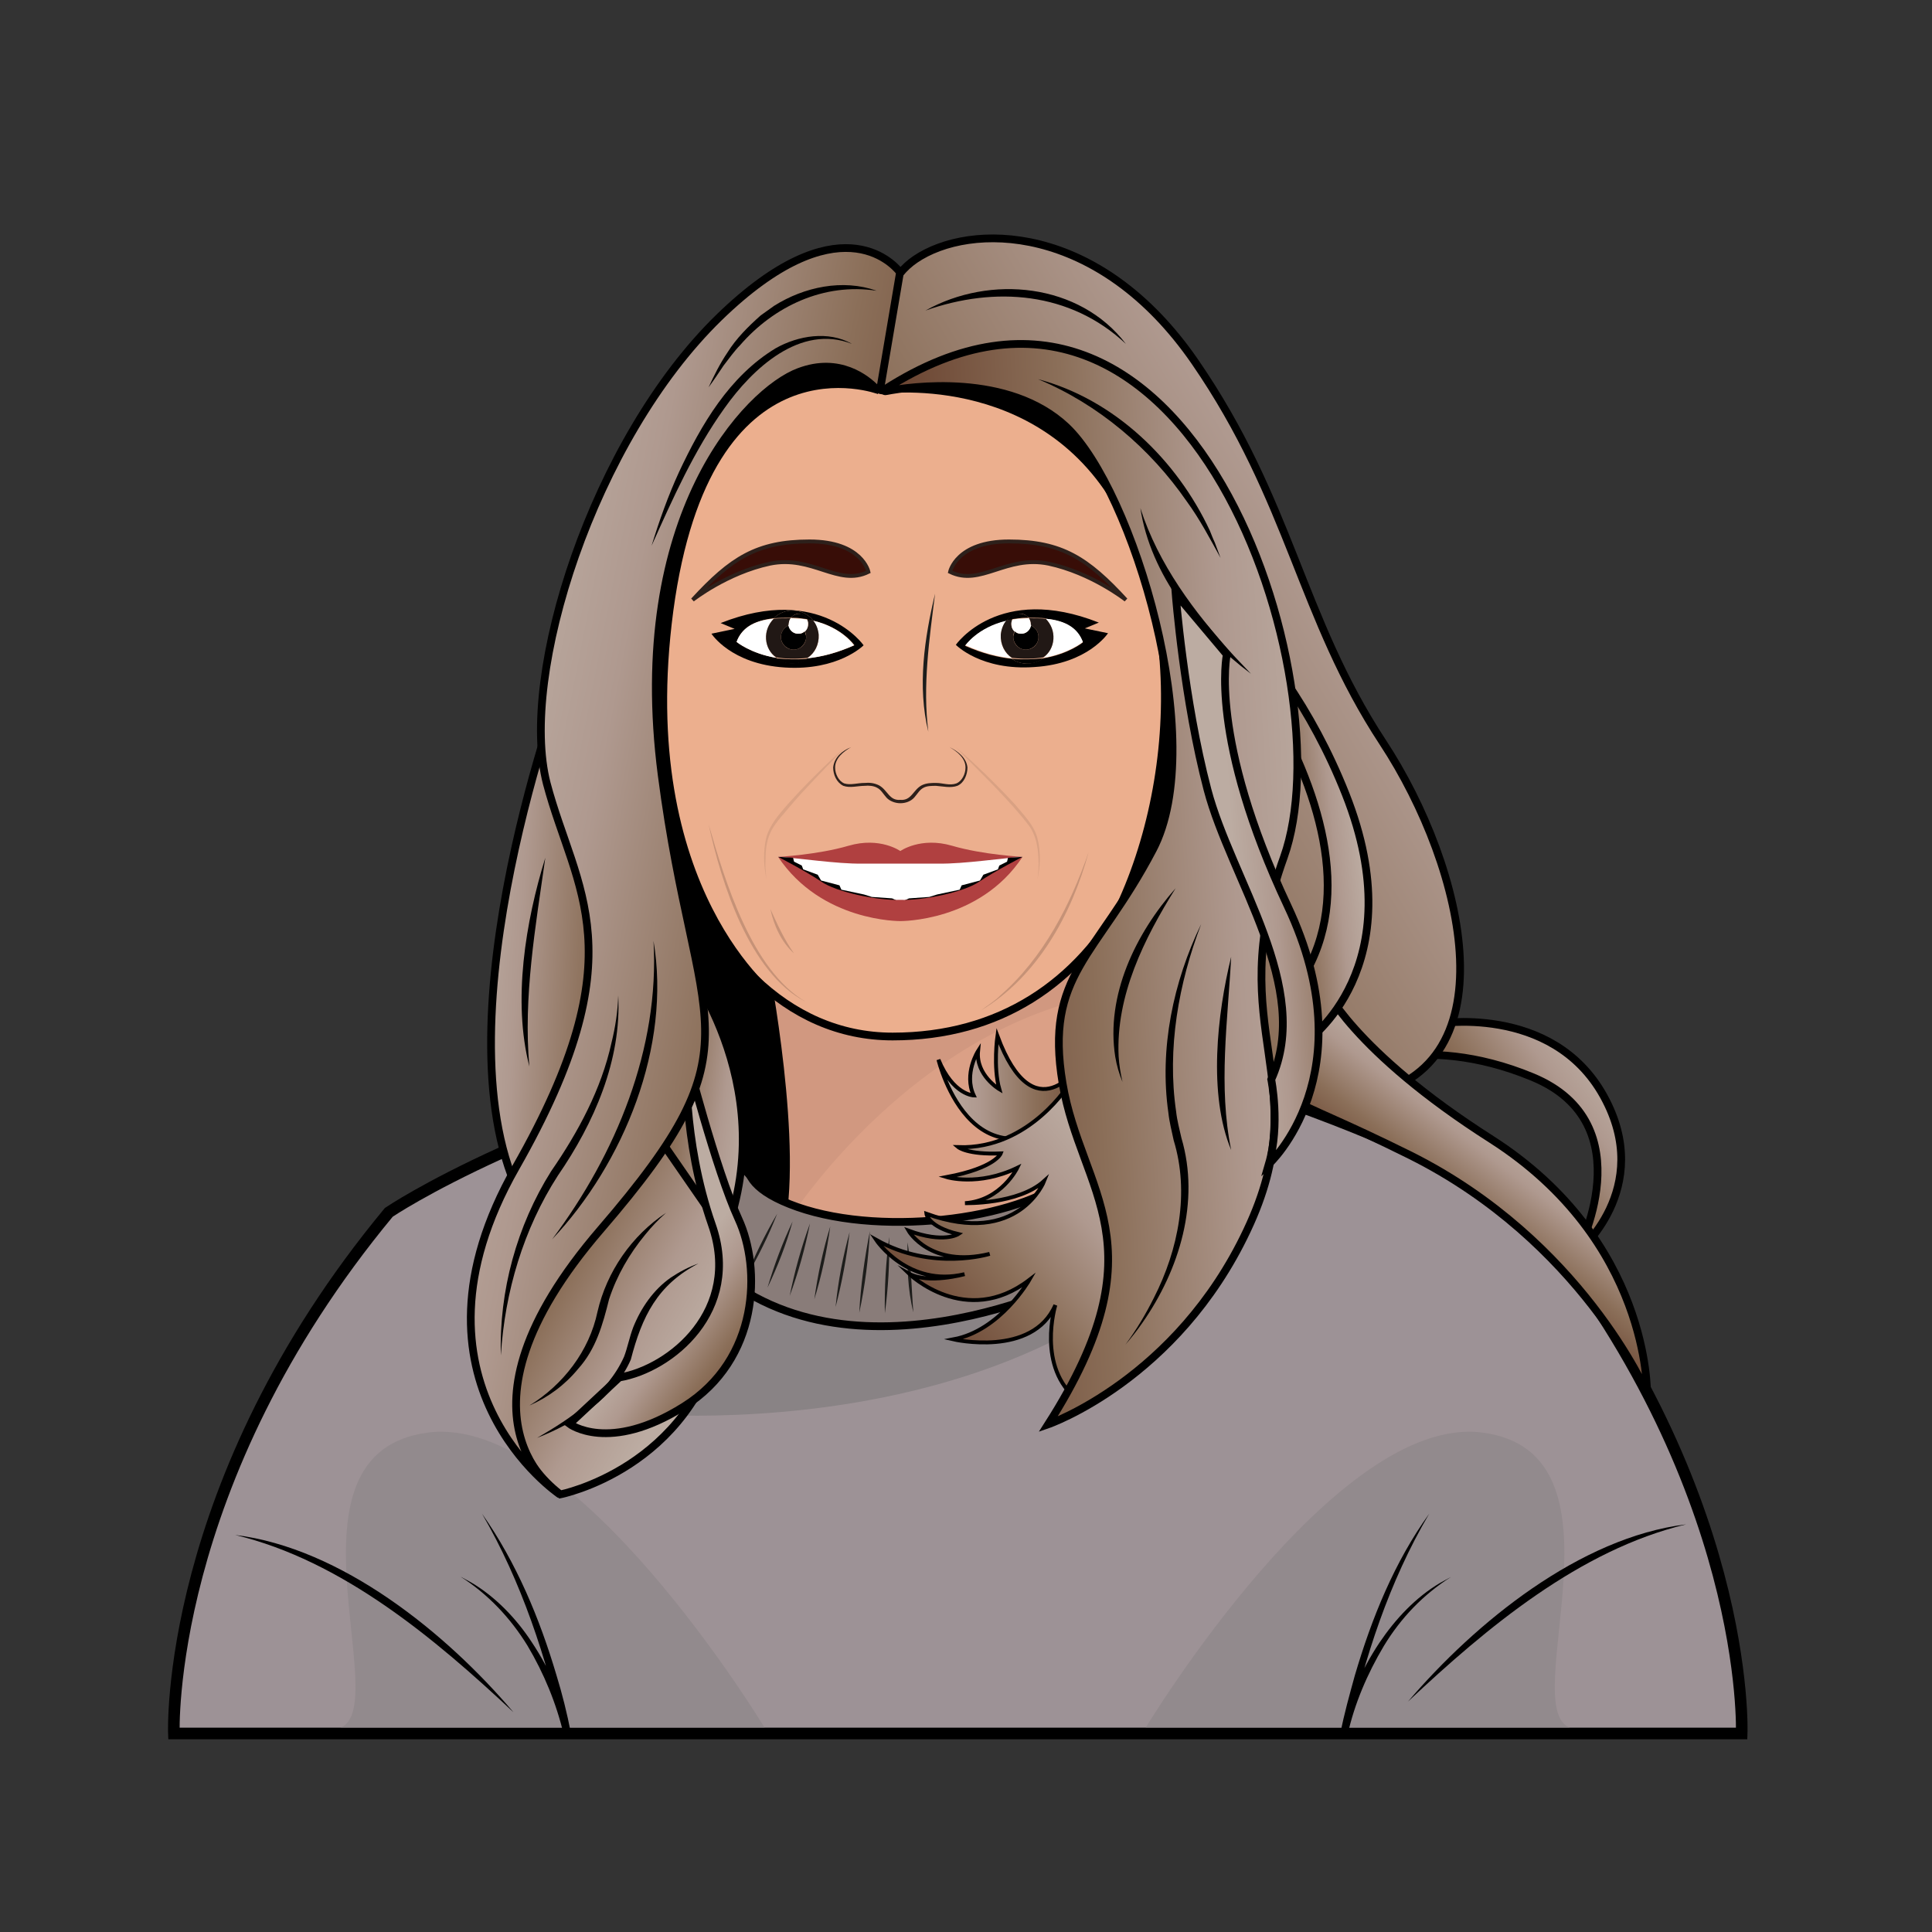 <?xml version="1.0" encoding="utf-8"?>
<!-- Generator: Adobe Illustrator 26.0.2, SVG Export Plug-In . SVG Version: 6.00 Build 0)  -->
<svg version="1.1" id="Layer_1" xmlns="http://www.w3.org/2000/svg" xmlns:xlink="http://www.w3.org/1999/xlink" x="0px" y="0px"
	 viewBox="0 0 400 400" style="enable-background:new 0 0 400 400;" xml:space="preserve">
<rect x="0" y="0" width="400" height="400" fill="#333333" stroke="none"/>
<style type="text/css">
	.st0{fill:#9D9296;stroke:#000000;stroke-width:2.401;stroke-miterlimit:10;}
	.st1{opacity:0.5;fill:#898385;}
	.st2{fill:#898385;}
	.st3{fill:url(#SVGID_1_);stroke:#000000;stroke-width:1.601;stroke-miterlimit:10;}
	
		.st4{fill:url(#SVGID_00000008847329317653513080000017093912668252900517_);stroke:#000000;stroke-width:1.601;stroke-miterlimit:10;}
	.st5{fill:#DBA086;stroke:#000000;stroke-width:1.601;stroke-miterlimit:10;}
	.st6{opacity:5.000000e-02;}
	.st7{fill:#ECAF8E;stroke:#000000;stroke-width:1.601;stroke-miterlimit:10;}
	.st8{fill:#897C79;stroke:#000000;stroke-width:1.601;stroke-miterlimit:10;}
	.st9{fill:#1D1D1B;}
	
		.st10{fill:url(#SVGID_00000004536866252267031810000001717241232586989757_);stroke:#000000;stroke-width:1.601;stroke-miterlimit:10;}
	
		.st11{fill:url(#SVGID_00000076596104420033859400000004440029614619451569_);stroke:#000000;stroke-width:1.601;stroke-miterlimit:10;}
	
		.st12{fill:url(#SVGID_00000044870477087988686890000015230568093353651888_);stroke:#000000;stroke-width:1.601;stroke-miterlimit:10;}
	
		.st13{fill:url(#SVGID_00000124874571356557378220000005960263533307475072_);stroke:#000000;stroke-width:1.601;stroke-miterlimit:10;}
	
		.st14{fill:url(#SVGID_00000083079356369719812440000015835744441698983847_);stroke:#000000;stroke-width:1.601;stroke-miterlimit:10;}
	
		.st15{fill:url(#SVGID_00000085955156312270723790000010280277166333807032_);stroke:#000000;stroke-width:1.601;stroke-miterlimit:10;}
	
		.st16{fill:url(#SVGID_00000117644802863455273880000002768593910832628403_);stroke:#000000;stroke-width:1.601;stroke-miterlimit:10;}
	
		.st17{fill:url(#SVGID_00000060734455279960851410000004251103023040737433_);stroke:#000000;stroke-width:0.8;stroke-miterlimit:10;}
	
		.st18{fill:url(#SVGID_00000073699112460429105790000007204313496165184170_);stroke:#000000;stroke-width:0.8;stroke-miterlimit:10;}
	
		.st19{fill:url(#SVGID_00000013159275218201260230000014430594727720944522_);stroke:#000000;stroke-width:1.601;stroke-miterlimit:10;}
	
		.st20{fill:url(#SVGID_00000039104134016433523540000017797555086538581183_);stroke:#000000;stroke-width:1.601;stroke-miterlimit:10;}
	.st21{fill:#380D07;stroke:#2D201B;stroke-width:0.8;stroke-miterlimit:10;}
	.st22{fill:#2D201B;}
	.st23{opacity:0.2;}
	.st24{fill:#FFFFFF;}
	.st25{fill:#B04040;}
	.st26{fill:#211815;}
	.st27{opacity:0.1;}
</style>
<g>
	<path class="st0" d="M316.1,251c0,0-30.5-20.7-94.2-36l-23.6,15.8l-23.6-15.8c-63.8,15.3-94.2,36-94.2,36
		C34,307.1,36,358.9,36,358.9h162.3h162.3C360.6,358.9,362.6,307.1,316.1,251z"/>
	<path class="st1" d="M237.2,357.7c0,0,39.3-65.1,69.7-61.1c31.8,4.1,7,56.6,18.1,61.1H237.2z"/>
	<path class="st1" d="M158.3,357.7c0,0-39.3-65.1-69.7-61.1c-31.8,4.1-7,56.6-18.1,61.1H158.3z"/>
	<path class="st2" d="M128,292.4c0,0,101.4,11.7,136-60c0,0-69.2,44.8-113.2,27.1C150.8,259.5,126,277.7,128,292.4z"/>
	<polygon points="168.6,248.1 139.6,231.5 122.4,122.9 171.1,104.7 	"/>
	<linearGradient id="SVGID_1_" gradientUnits="userSpaceOnUse" x1="330.484" y1="219.295" x2="302.489" y2="240.59">
		<stop  offset="0" style="stop-color:#BCACA2"/>
		<stop  offset="0.259" style="stop-color:#AF998F"/>
		<stop  offset="0.614" style="stop-color:#8B6F59"/>
		<stop  offset="1" style="stop-color:#6C4633"/>
	</linearGradient>
	<path class="st3" d="M296.9,212c0,0,24.4-4.4,35.1,14.9s-5.5,32.5-5.5,32.5s14.2-26.7-9.2-36.4s-39.1-1.1-39.1-1.1L296.9,212z"/>
	
		<linearGradient id="SVGID_00000021081389057396821330000004250585593108434594_" gradientUnits="userSpaceOnUse" x1="97.262" y1="192.441" x2="138.097" y2="194.993">
		<stop  offset="0" style="stop-color:#BCACA2"/>
		<stop  offset="0.259" style="stop-color:#AF998F"/>
		<stop  offset="0.614" style="stop-color:#8B6F59"/>
		<stop  offset="1" style="stop-color:#6C4633"/>
	</linearGradient>
	
		<path style="fill:url(#SVGID_00000021081389057396821330000004250585593108434594_);stroke:#000000;stroke-width:1.601;stroke-miterlimit:10;" d="
		M116.9,140c0,0-26.5,70.5-9.6,106.8c0,0,24.3-27.5,18.8-52.1C120.7,170.1,116.9,140,116.9,140z"/>
	<path class="st5" d="M158.3,199.6c0,0,7.5,38.5,3,56c-4.5,17.5,61.1,13.4,73.3-12.4c12.2-25.8-7.7-64.3-7.7-64.3
		S202.6,201.6,158.3,199.6z"/>
	<path class="st6" d="M163.1,252.9c0,0,26.8-42.8,70.8-47.8s-81.3-12.3-81.3-12.3S166.3,224.1,163.1,252.9z"/>
	<path class="st7" d="M187.5,69.9c0,0,48.4-7.5,55.2,46.4s-13.5,98.3-57.9,98.3s-64.7-72.2-45.1-121.4
		C139.7,93.2,149,58.9,187.5,69.9z"/>
	<path class="st8" d="M158.3,235.4c0,0-11.4,8.1,6.8,14.5c18.3,6.4,48.3,2.3,57.4-7.2l1.7,21.7c0,0-50.6,25.9-79.6-4.9
		S158.3,235.4,158.3,235.4z"/>
	<path d="M181.8,81.6c0,0-34.6-13.1-42.4,44.9c-7.7,57.9,21.9,79.7,21.9,79.7l-11.2,9.5c0,0-46.8-71.9-15.3-115.9
		S181.1,73.2,181.8,81.6z"/>
	<g>
		<g>
			<path class="st9" d="M160.9,251.3c-1.8,4.6-4,9-6.5,13.3C156.2,260,158.4,255.6,160.9,251.3L160.9,251.3z"/>
		</g>
		<g>
			<path class="st9" d="M164.1,252.9c-1.3,4.7-3.1,9.3-5.2,13.7C160.3,261.9,162,257.3,164.1,252.9L164.1,252.9z"/>
		</g>
		<g>
			<path class="st9" d="M167.7,253.3c-1,5.1-2.4,10.1-4.2,15C164.5,263.3,165.9,258.2,167.7,253.3L167.7,253.3z"/>
		</g>
		<g>
			<path class="st9" d="M171.9,253.9c-0.7,5.1-1.8,10.2-3.3,15.1C169.3,263.9,170.4,258.8,171.9,253.9L171.9,253.9z"/>
		</g>
		<g>
			<path class="st9" d="M175.9,255.1c-0.6,5.2-1.6,10.5-2.9,15.5C173.5,265.4,174.5,260.2,175.9,255.1L175.9,255.1z"/>
		</g>
		<g>
			<path class="st9" d="M180.1,254.9c-0.3,5.7-1,11.3-2.2,16.9C178.2,266.1,179,260.5,180.1,254.9L180.1,254.9z"/>
		</g>
		<g>
			<path class="st9" d="M184.1,256.1c0.1,5.3-0.2,10.6-0.9,15.8C183.1,266.6,183.4,261.4,184.1,256.1L184.1,256.1z"/>
		</g>
		<g>
			<path class="st9" d="M187.9,257.2c0.8,4.8,0.8,9.7,1.2,14.5C187.9,266.9,187.8,262,187.9,257.2L187.9,257.2z"/>
		</g>
	</g>
	<path d="M157.1,232.2c0,0,2.3-1.7,5.4-1.8c0,0,0.6,15.7-0.1,17.8C162.4,248.1,144.8,243.4,157.1,232.2z"/>
	
		<linearGradient id="SVGID_00000122713351164955620030000007185076012183186843_" gradientUnits="userSpaceOnUse" x1="147.091" y1="273.754" x2="104.022" y2="249.348">
		<stop  offset="0" style="stop-color:#BCACA2"/>
		<stop  offset="0.259" style="stop-color:#AF998F"/>
		<stop  offset="0.614" style="stop-color:#8B6F59"/>
		<stop  offset="1" style="stop-color:#6C4633"/>
	</linearGradient>
	
		<path style="fill:url(#SVGID_00000122713351164955620030000007185076012183186843_);stroke:#000000;stroke-width:1.601;stroke-miterlimit:10;" d="
		M116,309.4c0,0,27.1-5.3,33.5-34.2c6.4-28.8-9.8-42.3-12.8-60.7C136.6,214.6,82.5,283.3,116,309.4z"/>
	<g>
		<path d="M99.8,313.4c7.1,10.1,11.9,21.6,15.4,33.4c1.2,3.9,2.2,7.9,3,12l-1.5,0.3c-1.5-6.4-4.1-12.7-7.5-18.4
			c-3.5-5.7-8.2-10.7-13.9-14.3c0,0,2.2,1.2,2.2,1.2c5.1,3,9.4,7.5,12.6,12.4c3.8,5.7,6.5,12,8.1,18.7c0,0-1.5,0.3-1.5,0.3
			C113.1,343.2,108,327.5,99.8,313.4L99.8,313.4z"/>
	</g>
	
		<linearGradient id="SVGID_00000167374167872713968760000011555441947693484727_" gradientUnits="userSpaceOnUse" x1="156.505" y1="228.25" x2="131.142" y2="224.9">
		<stop  offset="0" style="stop-color:#BCACA2"/>
		<stop  offset="0.259" style="stop-color:#AF998F"/>
		<stop  offset="0.614" style="stop-color:#8B6F59"/>
		<stop  offset="1" style="stop-color:#6C4633"/>
	</linearGradient>
	
		<path style="fill:url(#SVGID_00000167374167872713968760000011555441947693484727_);stroke:#000000;stroke-width:1.601;stroke-miterlimit:10;" d="
		M140.8,198.1c0,0,21.2,25.8,9.4,57.4l-18.8-27.2L140.8,198.1z"/>
	<g>
		<path d="M295.9,313.4c-8.3,14.1-13.4,29.8-16.9,45.7c0,0-1.5-0.3-1.5-0.3c1.6-6.7,4.3-13,8.1-18.7c3.3-4.9,7.5-9.4,12.6-12.4
			c0,0,2.2-1.2,2.2-1.2c-5.7,3.6-10.4,8.5-13.9,14.3c-3.4,5.7-6.1,12-7.5,18.4c0,0-1.5-0.3-1.5-0.3c0.8-4.1,1.9-8,3-12
			C284,335,288.7,323.4,295.9,313.4L295.9,313.4z"/>
	</g>
	
		<linearGradient id="SVGID_00000003826982636111330780000017221885303616875652_" gradientUnits="userSpaceOnUse" x1="140.631" y1="264.452" x2="161.926" y2="280.005">
		<stop  offset="0" style="stop-color:#BCACA2"/>
		<stop  offset="0.259" style="stop-color:#AF998F"/>
		<stop  offset="0.614" style="stop-color:#8B6F59"/>
		<stop  offset="1" style="stop-color:#6C4633"/>
	</linearGradient>
	
		<path style="fill:url(#SVGID_00000003826982636111330780000017221885303616875652_);stroke:#000000;stroke-width:1.601;stroke-miterlimit:10;" d="
		M142.1,218.4c0,0-0.9,17.5,5.3,35.2s-8.5,29.8-19.2,31.6l-10.3,9.6c0,0,8.1,6.2,23.7-3.6s16-28.6,11.3-38.8
		S142.1,218.4,142.1,218.4z"/>
	
		<linearGradient id="SVGID_00000093860172860253685180000017342108136154539665_" gradientUnits="userSpaceOnUse" x1="308.502" y1="98.009" x2="167.491" y2="182.233">
		<stop  offset="0" style="stop-color:#BCACA2"/>
		<stop  offset="0.259" style="stop-color:#AF998F"/>
		<stop  offset="0.614" style="stop-color:#8B6F59"/>
		<stop  offset="1" style="stop-color:#6C4633"/>
	</linearGradient>
	
		<path style="fill:url(#SVGID_00000093860172860253685180000017342108136154539665_);stroke:#000000;stroke-width:1.601;stroke-miterlimit:10;" d="
		M183.2,80.8c-0.5,0.2-1.1-0.1-1.2-0.6c-0.6-4.3-2.2-19.9,7.5-26.5c11.3-7.7,38-7.7,57.9,21.2s21.8,52.8,38.9,78.8s27.3,69-5.5,73.5
		s-32.3-41.4-29.5-51.3C254.2,166,243,52.3,183.2,80.8z"/>
	
		<linearGradient id="SVGID_00000039846669262157381180000014536114575538621062_" gradientUnits="userSpaceOnUse" x1="96.465" y1="170.585" x2="190.859" y2="189.081">
		<stop  offset="0" style="stop-color:#BCACA2"/>
		<stop  offset="0.259" style="stop-color:#AF998F"/>
		<stop  offset="0.614" style="stop-color:#8B6F59"/>
		<stop  offset="1" style="stop-color:#6C4633"/>
	</linearGradient>
	
		<path style="fill:url(#SVGID_00000039846669262157381180000014536114575538621062_);stroke:#000000;stroke-width:1.601;stroke-miterlimit:10;" d="
		M182.3,80.2c-0.1,0.4-0.6,0.6-0.9,0.3c-1.9-2-7.6-6.7-16-3.5c-10.5,3.9-35.4,29.7-28.4,83.5s21.1,54.9-12.6,94s-8.5,54.9-8.5,54.9
		s-34.5-23.1-9.1-67.7s12.3-57.2,6.4-79.5c-5.8-22.4,9.6-71.1,35.7-96.5c24.5-23.8,35.9-11.2,37.3-9.5c0.1,0.1,0.1,0.3,0.1,0.4
		L182.3,80.2z"/>
	
		<linearGradient id="SVGID_00000013157830445858169000000012922138033091351994_" gradientUnits="userSpaceOnUse" x1="315.191" y1="236.041" x2="299.096" y2="256.983">
		<stop  offset="0" style="stop-color:#BCACA2"/>
		<stop  offset="0.259" style="stop-color:#AF998F"/>
		<stop  offset="0.614" style="stop-color:#8B6F59"/>
		<stop  offset="1" style="stop-color:#6C4633"/>
	</linearGradient>
	
		<path style="fill:url(#SVGID_00000013157830445858169000000012922138033091351994_);stroke:#000000;stroke-width:1.601;stroke-miterlimit:10;" d="
		M274,204c0,0,5.9,13.5,34.8,31.9c32.8,21,32.2,52.5,32.2,52.5s-13.6-31.5-49-49.2c-28.8-14.3-25.7-9.1-25.2-19.4
		C267.2,209.6,274,204,274,204z"/>
	
		<linearGradient id="SVGID_00000035500777316220662500000005138902241087546012_" gradientUnits="userSpaceOnUse" x1="280.485" y1="161.606" x2="259.11" y2="163.84">
		<stop  offset="0" style="stop-color:#BCACA2"/>
		<stop  offset="0.259" style="stop-color:#AF998F"/>
		<stop  offset="0.614" style="stop-color:#8B6F59"/>
		<stop  offset="1" style="stop-color:#6C4633"/>
	</linearGradient>
	
		<path style="fill:url(#SVGID_00000035500777316220662500000005138902241087546012_);stroke:#000000;stroke-width:1.601;stroke-miterlimit:10;" d="
		M238.6,113.1c0,0,52.8,54.7,31,89.5l0.9,13c0,0,22.3-15.3,8.1-51.2S238.6,113.1,238.6,113.1z"/>
	<g>
		<path d="M291.5,352.3c14-16.4,35.6-34,57.6-36.7C327,320.9,307.8,337,291.5,352.3L291.5,352.3z"/>
	</g>
	<g>
		<path d="M106.3,354.5c-16.3-15.3-35.5-31.4-57.6-36.7C70.7,320.5,92.4,338.1,106.3,354.5L106.3,354.5z"/>
	</g>
	<path d="M181.8,81.6c0,0,32.9-5,49.2,23.6s9.9,72.7-8.1,95.8c0,0,38.3-34.6,33-65.2C250.7,105.1,220.8,63.3,181.8,81.6z"/>
	
		<linearGradient id="SVGID_00000027571775852222545100000013102791556562870966_" gradientUnits="userSpaceOnUse" x1="194.187" y1="225.161" x2="227.095" y2="225.161">
		<stop  offset="0" style="stop-color:#BCACA2"/>
		<stop  offset="0.259" style="stop-color:#AF998F"/>
		<stop  offset="0.614" style="stop-color:#8B6F59"/>
		<stop  offset="1" style="stop-color:#6C4633"/>
	</linearGradient>
	
		<path style="fill:url(#SVGID_00000027571775852222545100000013102791556562870966_);stroke:#000000;stroke-width:0.8;stroke-miterlimit:10;" d="
		M223.5,220.6c0,0-9.4,14.3-17-6.1c0,0-0.9,6.4,0.4,11c0,0-4.9-2.9-4.4-7.9c0,0-3,4.7-0.9,9.2c0,0-4.3-0.1-7.3-7.4
		c0,0,7.5,31.6,32.9,7L223.5,220.6z"/>
	
		<linearGradient id="SVGID_00000173131097979068189220000009470008710082547119_" gradientUnits="userSpaceOnUse" x1="234.778" y1="243.401" x2="193.782" y2="278.016">
		<stop  offset="0" style="stop-color:#BCACA2"/>
		<stop  offset="0.259" style="stop-color:#AF998F"/>
		<stop  offset="0.614" style="stop-color:#8B6F59"/>
		<stop  offset="1" style="stop-color:#6C4633"/>
	</linearGradient>
	
		<path style="fill:url(#SVGID_00000173131097979068189220000009470008710082547119_);stroke:#000000;stroke-width:0.8;stroke-miterlimit:10;" d="
		M221.6,224.1c0,0-8.3,13.9-23.2,13.4c0,0,1.9,1.6,8.8,1.3c0,0-1.1,3-11.2,4.9c0,0,6.5,2,14.6-1.9c0,0-3.3,6.8-10.8,7.3
		c0,0,11,0.3,16.4-4.6c0,0-5.3,13.7-24.4,6.8c0,0,0.3,2.7,6.6,4.2c0,0-3,2-10.3-0.7c0,0,4.5,7.8,16.8,4.8c0,0-11.8,3.7-23.5-2.9
		c0,0,6.6,9.9,18.3,7.1c0,0-7.5,2.1-11.5-0.1c0,0,11.7,11.4,24.9,1.3c0,0-6,10.5-15.7,12.3c0,0,16.4,3.8,21.1-7.1c0,0-4,13,4.7,19.7
		l18.8-37.2L221.6,224.1z"/>
	
		<linearGradient id="SVGID_00000177461666360599771390000013865339165537099149_" gradientUnits="userSpaceOnUse" x1="277.57" y1="179.253" x2="193.059" y2="184.298">
		<stop  offset="0" style="stop-color:#BCACA2"/>
		<stop  offset="0.259" style="stop-color:#AF998F"/>
		<stop  offset="0.614" style="stop-color:#8B6F59"/>
		<stop  offset="1" style="stop-color:#6C4633"/>
	</linearGradient>
	
		<path style="fill:url(#SVGID_00000177461666360599771390000013865339165537099149_);stroke:#000000;stroke-width:1.601;stroke-miterlimit:10;" d="
		M183.2,80.6c-0.2,0.1-0.1,0.5,0.2,0.4c5.1-1,25.4-3.9,37.4,7.4c13.7,13,29.6,65.2,17.9,87.5c-11.7,22.3-22.5,25.8-18.7,48.4
		c3.8,22.6,20.8,33.3-3,70.6c0,0,26.6-9.2,41.2-40.2c14.7-31.1-5.4-41.1,7.6-77.2C278.7,141.5,246.3,40.1,183.2,80.6z"/>
	
		<linearGradient id="SVGID_00000148663705681324325760000016144376541795283110_" gradientUnits="userSpaceOnUse" x1="255.568" y1="181.721" x2="288.109" y2="179.487">
		<stop  offset="0" style="stop-color:#BCACA2"/>
		<stop  offset="0.259" style="stop-color:#AF998F"/>
		<stop  offset="0.614" style="stop-color:#8B6F59"/>
		<stop  offset="0.762" style="stop-color:#8B6F59"/>
	</linearGradient>
	
		<path style="fill:url(#SVGID_00000148663705681324325760000016144376541795283110_);stroke:#000000;stroke-width:1.601;stroke-miterlimit:10;" d="
		M243.4,122.9c0,0,1.7,22,6.6,40.6s21.8,41,13.2,60c0,0,1.9,9.3-0.5,17.5c0,0,20.3-18.6,3.9-53.4S254,135.5,254,135.5L243.4,122.9z"
		/>
	<path class="st21" d="M196.7,118.4c0,0,1.3-6.3,12.2-6.3s16.3,3.5,24.2,12.1c0,0-7.1-5.6-16-7.5C208.3,114.9,203,121.5,196.7,118.4
		z"/>
	<path class="st21" d="M179.8,118.4c0,0-1.3-6.3-12.2-6.3s-16.3,3.5-24.2,12.1c0,0,7.1-5.6,16-7.5
		C168.2,114.9,173.5,121.5,179.8,118.4z"/>
	<g>
		<path class="st22" d="M196.6,154.7c1.7,0.8,3.5,2.2,3.7,4.2c0,1.5-0.7,3.2-2.1,3.8c-1.4,0.5-3,0.1-4.4,0c-0.9,0-1.9,0-2.6,0.4
			c-0.8,0.4-1.2,1.2-1.9,2c-0.7,0.8-1.8,1.2-2.9,1.2c-1,0-2.2-0.4-2.9-1.2c-0.7-0.8-1.1-1.6-1.9-2c-0.7-0.4-1.7-0.5-2.6-0.4
			c-1.4,0-3,0.5-4.4,0c-1.4-0.7-2.1-2.3-2.1-3.8c0.2-2.1,1.9-3.5,3.7-4.2c-1.6,0.9-3.3,2.3-3.3,4.2c0,1.3,0.7,2.8,1.9,3.3
			c1.3,0.4,2.7-0.1,4.2-0.1c1-0.1,2,0,3,0.5c1.8,1,2.1,3.2,4.4,3c2.3,0.2,2.6-2,4.4-3c1-0.5,2-0.5,3-0.5c1.4,0,2.8,0.6,4.2,0.1
			c1.2-0.5,1.9-2,1.9-3.3C199.9,157,198.2,155.6,196.6,154.7L196.6,154.7z"/>
	</g>
	<g class="st23">
		<path class="st22" d="M225.4,176.4c-3.5,12.9-10.6,25.8-22.3,32.8c1.3-1,2.8-1.9,4-3.1C216,198.3,221.6,187.4,225.4,176.4
			L225.4,176.4z"/>
	</g>
	<g class="st23">
		<path class="st22" d="M146.7,170.6c3.4,11.9,9,30.3,20.1,36.8C155.2,201.5,149.3,182.7,146.7,170.6L146.7,170.6z"/>
	</g>
	<g class="st23">
		<path class="st22" d="M159.5,188.2c1.4,3.1,2.9,6.4,4.9,9.2C161.8,195.1,160.2,191.6,159.5,188.2L159.5,188.2z"/>
	</g>
	<polygon class="st24" points="186.4,177.6 186.4,186.9 173,186.1 161.1,177.4 175,177.2 	"/>
	<path class="st25" d="M161.1,177.4c0,0,8.1-0.4,14.6-2.3c6.5-1.9,10.7,1.1,10.7,1.1v2.6c0,0-3,0-8,0
		C173.5,178.9,164.9,177.6,161.1,177.4z"/>
	<polygon points="161.1,177.4 164.2,177.6 164.4,178.4 166,179.2 166.3,180 169.3,181.1 170,182.3 173.8,183.3 174.2,184.2 
		178.9,185.2 180.5,185.7 184.7,186 185.6,186.4 186.4,186.4 186.4,188.4 179.2,187.2 165.4,181.1 	"/>
	<path class="st25" d="M161.1,177.4c0,0,5.8,3,8.9,5.1c3.1,2.2,11.8,4,16.4,3.8v4.4C186.4,190.7,170.1,190.9,161.1,177.4z"/>
	<polygon class="st24" points="186.4,177.6 186.4,186.9 199.9,186.1 211.7,177.4 197.8,177.2 	"/>
	<path class="st25" d="M211.7,177.4c0,0-8.1-0.4-14.6-2.3c-6.5-1.9-10.7,1.1-10.7,1.1v2.6c0,0,3,0,8,0
		C199.4,178.9,208,177.6,211.7,177.4z"/>
	<polygon points="211.7,177.4 208.7,177.6 208.5,178.4 206.9,179.2 206.6,180 203.6,181.1 202.9,182.3 199.1,183.3 198.7,184.2 
		194,185.2 192.4,185.7 188.2,186 187.3,186.4 186.4,186.4 186.4,188.4 193.7,187.2 207.5,181.1 	"/>
	<path class="st25" d="M211.7,177.4c0,0-5.8,3-8.9,5.1c-3.1,2.2-11.8,4-16.4,3.8v4.4C186.4,190.7,202.8,190.9,211.7,177.4z"/>
	<g>
		<path d="M111.2,297.7c7.1-4.1,14.6-9.2,18-16.8c0.7-1.8,1.1-4,1.9-6.1c1.6-4,4.2-7.8,7.8-10.3c1.8-1.2,3.7-2.2,5.7-2.9
			c-8.5,4.4-11.7,11-14,19.9C127.1,289.5,119.1,294.6,111.2,297.7L111.2,297.7z"/>
	</g>
	<g>
		<path d="M109.6,291c7-4.3,12.4-11.3,14.1-19.4c1.9-8.3,7.1-15.8,14.2-20.5c-1.6,1.4-3,2.9-4.3,4.5c-3.3,4-5.9,8.5-7.5,13.4
			c-1.3,5.2-2.7,10.3-6.4,14.4C117,286.7,113.5,289.3,109.6,291L109.6,291z"/>
	</g>
	<g>
		<path d="M103.7,280.6c-0.4-13.3,3.3-26.8,10.4-38.1c5.6-8.1,10.4-17,12.5-26.6c0.8-3.2,1.3-6.5,1.4-9.8c0.7,13.4-5,26.4-12.5,37.3
			C108.4,254.4,104.5,267.5,103.7,280.6L103.7,280.6z"/>
	</g>
	<g>
		<path d="M114.3,256.6c13.2-17.6,22.3-39.5,21-61.8C139,216.6,129.2,240.8,114.3,256.6L114.3,256.6z"/>
	</g>
	<g>
		<path d="M112.9,177.6c-2,14.1-4.6,28.9-3.3,43.2C106.1,207.2,108.8,190.8,112.9,177.6L112.9,177.6z"/>
	</g>
	<g>
		<path d="M181.5,60.2c-10.9-1.7-21.3,3.2-28.3,11.3c-1.1,1.1-2.4,2.9-3.4,4.2c-1,1.5-2,3-3.1,4.5c1.1-2.4,2.4-5,3.9-7.2
			c1.8-2.9,4.3-5.4,6.9-7.7c0.4-0.3,2.4-1.7,2.8-2C166.5,59.4,174.5,57.7,181.5,60.2L181.5,60.2z"/>
	</g>
	<g>
		<path d="M176.4,71.2c-10.7-4.2-20.6,5.1-26.4,13.3c-6.3,8.8-10.7,18.7-15.1,28.5c1.6-5.2,3.4-10.3,5.7-15.3
			c4.6-9.8,10.4-19.8,20-25.6C165.2,69.5,171.5,68.4,176.4,71.2L176.4,71.2z"/>
	</g>
	<g>
		<path d="M191.6,64.3c13.4-7.5,31.9-5.7,41.5,6.9C221.6,60.4,206,59.2,191.6,64.3L191.6,64.3z"/>
	</g>
	<g>
		<path d="M243.4,183.9c-6.5,10.4-12.4,22.2-11.8,34.8c0.1,1.8,0.4,3.5,0.8,5.3c-0.7-1.7-1.2-3.4-1.5-5.2
			C228.9,206.1,235.1,193.3,243.4,183.9L243.4,183.9z"/>
	</g>
	<g>
		<path d="M248.7,191.3c-4.7,12.3-7.1,25.8-5.2,38.8c0.2,1.9,0.7,3.7,1.1,5.5c3.9,13.2-0.4,27.3-8.1,38.3c-1.1,1.6-2.3,3.1-3.5,4.5
			c2.3-3.1,4.2-6.3,5.9-9.7c5.1-10,7.4-21.8,4.1-32.6c-0.4-1.9-0.9-3.8-1.1-5.7C240,217.1,242.9,203.3,248.7,191.3L248.7,191.3z"/>
	</g>
	<g>
		<path d="M254.9,198.1c-0.7,13.3-2.7,26.8,0,40C250.1,226.6,252,209.9,254.9,198.1L254.9,198.1z"/>
	</g>
	<g>
		<path d="M214.9,78.5c15.9,4.2,28.8,16.8,35.6,31.4c0.2,0.5,0.7,1.8,1,2.4c0.4,1.1,0.8,2.1,1.2,3.2c-2.2-4-4.3-8-7-11.7
			C238.1,92.8,227.4,83.7,214.9,78.5L214.9,78.5z"/>
	</g>
	<g>
		<path d="M236.1,105.2c3.7,11.6,11.2,21.6,19.3,30.5c1.2,1.3,2.4,2.5,3.6,3.8C248,131.3,238.2,119,236.1,105.2L236.1,105.2z"/>
	</g>
	<g>
		<path d="M224.6,130.1l2.9-1.2c-20.7-8.2-29.6,4.6-29.6,4.6s5.2,5.4,16.3,4.6c11.1-0.7,15.2-7,15.2-7L224.6,130.1z M212.3,137.4
			c-1-0.1-2-0.4-2.8-1c-2.9-0.3-6.1-1.1-9.7-2.7c0,0,2.6-3.7,8.5-5.1c1.1-1.4,2.8-2.2,4.7-2.1c1.4,0.1,2.6,0.7,3.5,1.6
			c4.3,0.4,6.7,2.2,7.7,4.9c0,0-2.9,2.4-8.2,3.3C215,137,213.7,137.4,212.3,137.4z"/>
		<path class="st24" d="M207.2,131.5c0.1-1.1,0.5-2.2,1.2-3c-6,1.4-8.5,5.1-8.5,5.1c3.6,1.6,6.8,2.4,9.7,2.7
			C208,135.3,207.1,133.5,207.2,131.5z"/>
		<path class="st24" d="M216.5,128.1c1.1,1.1,1.7,2.6,1.6,4.2c-0.1,1.6-0.9,3-2.1,3.9c5.3-0.9,8.2-3.3,8.2-3.3
			C223.2,130.2,220.9,128.5,216.5,128.1z"/>
		<path d="M209.5,136.4c0.8,0.6,1.7,0.9,2.8,1c1.4,0.1,2.7-0.3,3.7-1.1C214.1,136.5,211.9,136.6,209.5,136.4z"/>
		<path d="M211.5,127.1c0.6,0,1.1,0.4,1.5,0.8c1.3,0,2.4,0,3.5,0.1c-0.9-0.9-2.1-1.5-3.5-1.6c-1.9-0.1-3.6,0.7-4.7,2.1
			c0.4-0.1,0.8-0.2,1.2-0.2C209.9,127.6,210.7,127.1,211.5,127.1z"/>
		<path class="st26" d="M218.1,132.3c0.1-1.6-0.5-3.1-1.6-4.2c-1-0.1-2.2-0.1-3.5-0.1c0.3,0.4,0.4,0.8,0.4,1.4c0,0,0,0.1,0,0.1
			c1,0.4,1.7,1.4,1.6,2.6c-0.1,1.4-1.3,2.5-2.8,2.4c-1.4-0.1-2.5-1.3-2.4-2.8c0-0.3,0.1-0.7,0.3-1c-0.5-0.4-0.8-1-0.7-1.7
			c0-0.3,0.1-0.5,0.2-0.8c-0.4,0.1-0.8,0.1-1.2,0.2c-0.7,0.8-1.1,1.9-1.2,3c-0.1,2,0.8,3.8,2.3,4.8c2.5,0.3,4.6,0.2,6.5-0.1
			C217.2,135.3,218,133.9,218.1,132.3z"/>
		<path d="M211.3,131.2c-0.5,0-0.9-0.2-1.2-0.5c-0.1,0.3-0.2,0.6-0.3,1c-0.1,1.4,1,2.7,2.4,2.8c1.4,0.1,2.7-1,2.8-2.4
			c0.1-1.2-0.6-2.2-1.6-2.6C213.3,130.5,212.3,131.3,211.3,131.2z"/>
		<path d="M211.5,127.1c-0.8-0.1-1.6,0.4-2,1.1c0.5-0.1,1-0.1,1.5-0.2c0.7-0.1,1.3-0.1,1.9-0.1C212.7,127.5,212.2,127.2,211.5,127.1
			z"/>
		<path class="st24" d="M209.6,128.3c-0.1,0.2-0.2,0.5-0.2,0.8c0,0.7,0.2,1.3,0.7,1.7c0.5-0.9,1.4-1.5,2.5-1.5
			c0.3,0,0.6,0.1,0.8,0.2c0,0,0-0.1,0-0.1c0-0.5-0.1-1-0.4-1.4c-0.6,0-1.2,0.1-1.9,0.1C210.6,128.1,210.1,128.2,209.6,128.3z"/>
		<path class="st24" d="M210.1,130.7c0.3,0.3,0.7,0.5,1.2,0.5c1.1,0.1,2-0.7,2.2-1.8c-0.3-0.1-0.5-0.2-0.8-0.2
			C211.5,129.2,210.5,129.8,210.1,130.7z"/>
	</g>
	<g>
		<path d="M147.3,131.2c0,0,4,6.3,15.2,7c11.1,0.7,16.3-4.6,16.3-4.6s-8.9-12.8-29.6-4.6l2.9,1.2L147.3,131.2z M160.7,136.2
			c-5.3-0.9-8.2-3.3-8.2-3.3c1-2.7,3.3-4.4,7.7-4.9c0.9-0.9,2.1-1.5,3.5-1.6c1.9-0.1,3.6,0.7,4.7,2.1c6,1.4,8.5,5.1,8.5,5.1
			c-3.6,1.6-6.8,2.4-9.7,2.7c-0.8,0.6-1.7,0.9-2.8,1C163,137.4,161.7,137,160.7,136.2z"/>
		<path class="st24" d="M169.5,131.5c-0.1-1.1-0.5-2.2-1.2-3c6,1.4,8.5,5.1,8.5,5.1c-3.6,1.6-6.8,2.4-9.7,2.7
			C168.7,135.3,169.6,133.5,169.5,131.5z"/>
		<path class="st24" d="M160.2,128.1c-1.1,1.1-1.7,2.6-1.6,4.2c0.1,1.6,0.9,3,2.1,3.9c-5.3-0.9-8.2-3.3-8.2-3.3
			C153.5,130.2,155.8,128.5,160.2,128.1z"/>
		<path d="M167.2,136.4c-0.8,0.6-1.7,0.9-2.8,1c-1.4,0.1-2.7-0.3-3.7-1.1C162.6,136.5,164.8,136.6,167.2,136.4z"/>
		<path d="M165.2,127.1c-0.6,0-1.1,0.4-1.5,0.8c-1.3,0-2.4,0-3.5,0.1c0.9-0.9,2.1-1.5,3.5-1.6c1.9-0.1,3.6,0.7,4.7,2.1
			c-0.4-0.1-0.8-0.2-1.2-0.2C166.8,127.6,166,127.1,165.2,127.1z"/>
		<path class="st26" d="M158.6,132.3c-0.1-1.6,0.5-3.1,1.6-4.2c1-0.1,2.2-0.1,3.5-0.1c-0.3,0.4-0.4,0.8-0.4,1.4c0,0,0,0.1,0,0.1
			c-1,0.4-1.7,1.4-1.6,2.6c0.1,1.4,1.3,2.5,2.8,2.4c1.4-0.1,2.5-1.3,2.4-2.8c0-0.3-0.1-0.7-0.3-1c0.5-0.4,0.8-1,0.7-1.7
			c0-0.3-0.1-0.5-0.2-0.8c0.4,0.1,0.8,0.1,1.2,0.2c0.7,0.8,1.1,1.9,1.2,3c0.1,2-0.8,3.8-2.3,4.8c-2.5,0.3-4.6,0.2-6.5-0.1
			C159.5,135.3,158.7,133.9,158.6,132.3z"/>
		<path d="M165.4,131.2c0.5,0,0.9-0.2,1.2-0.5c0.1,0.3,0.2,0.6,0.3,1c0.1,1.4-1,2.7-2.4,2.8c-1.4,0.1-2.7-1-2.8-2.4
			c-0.1-1.2,0.6-2.2,1.6-2.6C163.4,130.5,164.4,131.3,165.4,131.2z"/>
		<path d="M165.2,127.1c0.8-0.1,1.6,0.4,2,1.1c-0.5-0.1-1-0.1-1.5-0.2c-0.7-0.1-1.3-0.1-1.9-0.1C164,127.5,164.5,127.2,165.2,127.1z
			"/>
		<path class="st24" d="M167.1,128.3c0.1,0.2,0.2,0.5,0.2,0.8c0,0.7-0.2,1.3-0.7,1.7c-0.5-0.9-1.4-1.5-2.5-1.5
			c-0.3,0-0.6,0.1-0.8,0.2c0,0,0-0.1,0-0.1c0-0.5,0.1-1,0.4-1.4c0.6,0,1.2,0.1,1.9,0.1C166.1,128.1,166.6,128.2,167.1,128.3z"/>
		<path class="st24" d="M166.6,130.7c-0.3,0.3-0.7,0.5-1.2,0.5c-1.1,0.1-2-0.7-2.2-1.8c0.3-0.1,0.5-0.2,0.8-0.2
			C165.2,129.2,166.2,129.8,166.6,130.7z"/>
	</g>
	<g>
		<path class="st9" d="M193.6,122.9c-1.2,9.5-2.6,19.1-1.4,28.6C189.9,142.1,191.4,132.1,193.6,122.9L193.6,122.9z"/>
	</g>
	<g class="st27">
		<path class="st22" d="M197.9,154.7c4.3,3.7,8.3,7.6,12.2,11.8c1.8,2.2,4,4.3,4.7,7.1c0.7,2.8,0.6,5.7,0,8.4
			c0.2-1.4,0.3-2.8,0.2-4.2c-0.1-2.4-0.5-4.9-2-6.9C208.8,165.4,202.8,159.8,197.9,154.7L197.9,154.7z"/>
	</g>
	<g class="st27">
		<path class="st22" d="M175,154.7c-3.4,3.6-8.3,8.5-11.4,12.2c-1.3,1.6-2.8,3.1-3.8,4.9c-1,1.8-1.3,3.9-1.3,6
			c-0.1,1.4,0,2.8,0.2,4.2c-0.6-2.7-0.7-5.6-0.1-8.4c0.7-2.8,2.7-5,4.5-7.1C166.8,162.4,170.8,158.4,175,154.7L175,154.7z"/>
	</g>
</g>
</svg>
